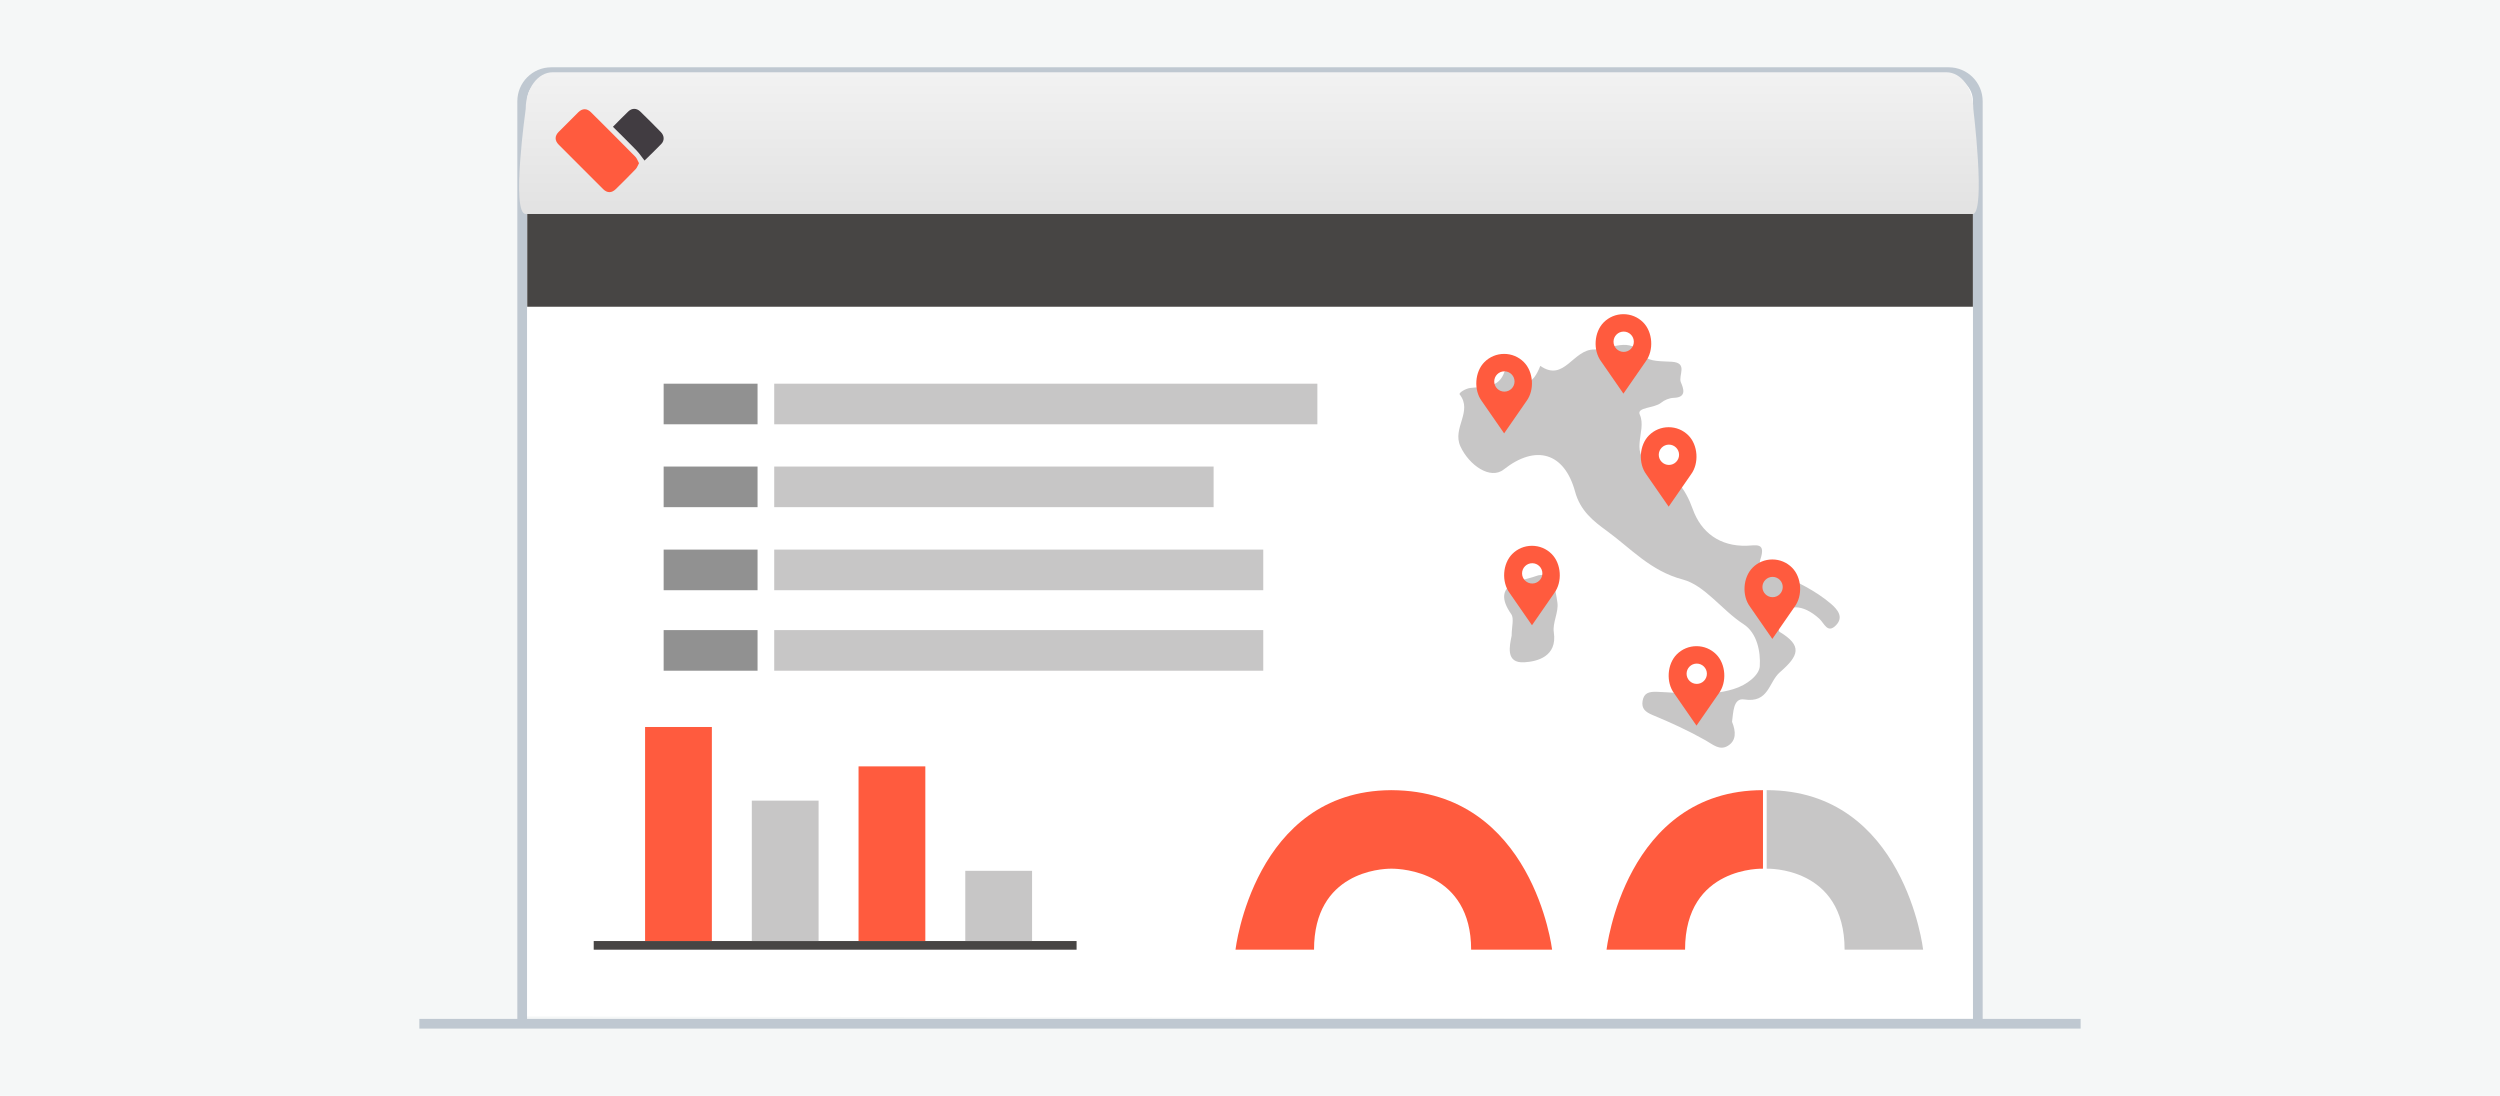 <?xml version="1.0" encoding="utf-8"?>
<!-- Generator: Adobe Illustrator 16.0.0, SVG Export Plug-In . SVG Version: 6.00 Build 0)  -->
<!DOCTYPE svg PUBLIC "-//W3C//DTD SVG 1.1//EN" "http://www.w3.org/Graphics/SVG/1.1/DTD/svg11.dtd">
<svg version="1.1" id="Livello_1" xmlns="http://www.w3.org/2000/svg" xmlns:xlink="http://www.w3.org/1999/xlink" x="0px" y="0px"
	 width="365px" height="160px" viewBox="1734.553 1071.044 365 160" enable-background="new 1734.553 1071.044 365 160"
	 xml:space="preserve">
<rect x="1734.553" y="1071.044" fill="#F5F7F7" width="365" height="160"/>
<path fill="#D0CEBD" d="M2006.176,1151.513"/>
<g>
	<g>
		<g>
			<path id="path-3_28_" fill="#FFFFFF" stroke="#BFC8D1" stroke-width="1.417" stroke-linecap="square" d="M1810.791,1219.446
				v-133.618c0-2.35,1.902-4.251,4.25-4.251h204.023c2.346,0,4.25,1.901,4.25,4.251v133.96"/>
		</g>
		<path id="Line_29_" fill="none" stroke="#BFC8D1" stroke-width="1.417" stroke-linecap="square" d="M1796.488,1220.511h241.127"
			/>
	</g>
	<linearGradient id="SVGID_1_" gradientUnits="userSpaceOnUse" x1="1916.898" y1="1081.598" x2="1916.898" y2="1102.287">
		<stop  offset="0" style="stop-color:#F2F2F2"/>
		<stop  offset="1" style="stop-color:#E2E2E2"/>
	</linearGradient>
	<path fill="url(#SVGID_1_)" d="M2022.658,1102.287h-211.352c-2.166,0,0-15.332,0-15.332c0-2.96,1.756-5.357,3.922-5.357h203.508
		c2.166,0,3.922,2.397,3.922,5.357C2022.658,1086.955,2024.443,1101.624,2022.658,1102.287z"/>
	<path fill="#D0CEBD" d="M2013.303,1152.683"/>
	<g>
		<path fill-rule="evenodd" clip-rule="evenodd" fill="#FF5B3E" d="M1827.85,1094.873c-0.188,0.34-0.287,0.652-0.49,0.864
			c-0.949,0.989-1.92,1.956-2.9,2.915c-0.604,0.592-1.252,0.598-1.855-0.002c-2.168-2.156-4.328-4.318-6.482-6.486
			c-0.596-0.602-0.596-1.26-0.01-1.857c0.947-0.967,1.904-1.922,2.869-2.869c0.605-0.594,1.26-0.595,1.855-0.002
			c2.168,2.157,4.332,4.316,6.477,6.494C1827.551,1094.17,1827.664,1094.535,1827.85,1094.873z"/>
		<path fill-rule="evenodd" clip-rule="evenodd" fill="#413C41" d="M1824.041,1089.555c0.785-0.785,1.5-1.533,2.25-2.246
			c0.529-0.504,1.215-0.496,1.742,0.018c1.02,0.988,2.025,1.995,3.018,3.014c0.496,0.511,0.535,1.213,0.061,1.711
			c-0.82,0.859-1.688,1.678-2.457,2.434c-0.393-0.499-0.75-1.045-1.195-1.508
			C1826.352,1091.828,1825.205,1090.716,1824.041,1089.555z"/>
	</g>
	<rect x="1811.529" y="1102.287" fill="#474544" width="211.064" height="13.541"/>
</g>
<g>
	<path fill="#FF5B3E" d="M1980.572,1209.699h-11.466c0,0,2.697-23.292,22.843-23.292v11.466
		C1991.949,1197.873,1980.572,1197.469,1980.572,1209.699z"/>
	<path fill="#C7C6C6" d="M2003.865,1209.699h11.466c0,0-2.697-23.292-22.843-23.292v11.466
		C1992.488,1197.873,2003.865,1197.469,2003.865,1209.699z"/>
</g>
<path fill="#FF5B3E" d="M1937.778,1186.409v-0.002c-0.028,0-0.055,0.001-0.084,0.002c-0.028-0.001-0.056-0.002-0.086-0.002v0.002
	c-19.989,0.133-22.674,23.29-22.674,23.29h11.467c0-11.363,9.814-11.819,11.207-11.827v0.001c0,0,0.035-0.001,0.086-0.001
	c0.049,0,0.084,0.001,0.084,0.001v-0.001c1.418,0.007,11.561,0.451,11.561,11.827h11.822
	C1961.161,1209.699,1958.392,1186.538,1937.778,1186.409z"/>
<g>
	<rect x="1821.235" y="1208.435" fill="#474544" width="70.5" height="1.265"/>
	<rect x="1828.735" y="1177.185" fill="#FF5B3E" width="9.75" height="31.25"/>
	<rect x="1844.317" y="1187.935" fill="#C7C6C6" width="9.75" height="20.5"/>
	<rect x="1859.901" y="1182.935" fill="#FF5B3E" width="9.75" height="25.5"/>
	<rect x="1875.485" y="1198.185" fill="#C7C6C6" width="9.75" height="10.25"/>
</g>
<g>
	<rect x="1831.445" y="1127.063" fill="#919191" width="13.711" height="5.928"/>
	<rect x="1847.588" y="1127.063" fill="#C7C6C6" width="79.302" height="5.928"/>
	<rect x="1847.588" y="1139.16" fill="#C7C6C6" width="64.153" height="5.93"/>
	<rect x="1831.445" y="1139.16" fill="#919191" width="13.711" height="5.93"/>
	<rect x="1847.588" y="1151.285" fill="#C7C6C6" width="71.4" height="5.93"/>
	<rect x="1831.445" y="1151.285" fill="#919191" width="13.711" height="5.93"/>
	<rect x="1847.588" y="1163.038" fill="#C7C6C6" width="71.4" height="5.93"/>
	<rect x="1831.445" y="1163.038" fill="#919191" width="13.711" height="5.93"/>
</g>
<g>
	<g>
		<path fill="#C7C6C6" d="M2001.862,1159.189c-2.303-1.963-5.026-3.238-7.767-4.464c-1.021-0.455-3.019-0.542-2.532-1.992
			c0.852-2.544-0.61-2.056-1.968-2.013c-3.935,0.123-6.686-1.932-7.905-5.362c-1.061-2.967-2.734-5.14-5.481-6.173
			c-4.217-1.582-1.105-5.146-2.246-7.603c-0.505-1.106,2.113-0.913,3.103-1.731c0.486-0.404,1.217-0.705,1.847-0.721
			c1.992-0.057,1.395-1.436,1.047-2.274c-0.412-0.987,1.102-2.839-1.322-2.995c-1.354-0.091-3.305,0.006-3.918-0.801
			c-2.347-3.073-4.832-0.938-7.397-0.99c-3.118-0.057-4.39,4.839-7.887,2.388c-1.063,2.72-2.386,3.336-4.208,0.563
			c-0.074-0.104-0.933,0.052-0.991,0.218c-0.834,2.618-3.106,2.197-5.044,2.449c-0.704,0.094-1.697,0.725-1.529,0.938
			c1.949,2.497-1.12,4.896,0.106,7.582c1.255,2.743,4.366,4.936,6.336,3.375c4.639-3.665,8.839-2.516,10.41,3.241
			c0.757,2.793,2.663,4.3,4.622,5.722c3.53,2.57,6.388,5.867,11.123,7.113c3.207,0.854,5.702,4.479,8.838,6.507
			c2,1.287,2.515,4.045,2.384,6.146c-0.073,1.257-1.807,2.726-3.866,3.348c-3.77,1.142-7.447,0.523-11.158,0.388
			c-1.168-0.036-1.893,0.167-2.088,1.331c-0.186,1.126,0.408,1.62,1.468,2.063c2.626,1.087,5.229,2.279,7.697,3.675
			c1.108,0.621,2.079,1.566,3.303,0.807c1.218-0.762,1.175-2.053,0.592-3.501c0.19-1.227,0.128-3.517,1.767-3.26
			c3.622,0.573,3.555-2.529,5.221-3.974c2.798-2.428,3.311-3.874-0.048-5.896c-0.26-0.155-0.108-1.3,0.117-1.896
			c0.832-2.243,3.247-2.243,5.699-0.006c0.716,0.657,1.186,2.221,2.427,0.933
			C2003.771,1161.128,2002.827,1160.018,2001.862,1159.189z"/>
		<path fill="#C7C6C6" d="M1958.704,1155.183c-1.663,0.647-6.705,0.952-3.509,5.531c0.438,0.624,0.06,1.813,0.06,3.134
			c-0.301,1.481-0.931,4.055,1.844,3.892c1.847-0.107,4.846-0.814,4.312-4.374c-0.215-1.389,0.729-2.955,0.523-4.346
			C1961.665,1157.178,1961.264,1154.184,1958.704,1155.183z"/>
	</g>
</g>
<path fill="#FF5B3E" d="M1957.03,1123.904c-0.768-0.769-1.788-1.191-2.874-1.191c-1.085,0-2.104,0.423-2.873,1.191
	c-1.421,1.418-1.597,4.091-0.383,5.71l3.256,4.7l3.251-4.694C1958.627,1127.995,1958.45,1125.322,1957.03,1123.904z
	 M1954.194,1128.222c-0.817,0-1.483-0.665-1.483-1.482c0-0.818,0.666-1.483,1.483-1.483s1.483,0.665,1.483,1.483
	C1955.678,1127.557,1955.012,1128.222,1954.194,1128.222z"/>
<path fill="#FF5B3E" d="M1974.447,1118.102c-0.768-0.767-1.789-1.189-2.874-1.189c-1.084,0-2.104,0.423-2.873,1.189
	c-1.42,1.42-1.596,4.093-0.382,5.711l3.255,4.701l3.251-4.694C1976.043,1122.194,1975.867,1119.521,1974.447,1118.102z
	 M1971.612,1122.421c-0.819,0-1.485-0.666-1.485-1.483s0.666-1.483,1.485-1.483c0.815,0,1.481,0.666,1.481,1.483
	S1972.428,1122.421,1971.612,1122.421z"/>
<path fill="#FF5B3E" d="M1981.052,1134.606c-0.769-0.768-1.788-1.19-2.873-1.19s-2.106,0.423-2.874,1.19
	c-1.42,1.42-1.596,4.092-0.382,5.711l3.256,4.7l3.25-4.694C1982.648,1138.698,1982.472,1136.026,1981.052,1134.606z
	 M1978.217,1138.925c-0.819,0-1.485-0.666-1.485-1.482c0-0.818,0.666-1.484,1.485-1.484c0.815,0,1.481,0.666,1.481,1.484
	C1979.698,1138.259,1979.032,1138.925,1978.217,1138.925z"/>
<path fill="#FF5B3E" d="M1996.187,1153.916c-0.769-0.768-1.788-1.19-2.873-1.19s-2.106,0.423-2.874,1.19
	c-1.42,1.419-1.596,4.091-0.382,5.711l3.256,4.7l3.25-4.694C1997.783,1158.007,1997.606,1155.335,1996.187,1153.916z
	 M1993.351,1158.233c-0.818,0-1.484-0.665-1.484-1.482c0-0.818,0.666-1.483,1.484-1.483c0.816,0,1.482,0.665,1.482,1.483
	C1994.833,1157.568,1994.167,1158.233,1993.351,1158.233z"/>
<path fill="#FF5B3E" d="M1985.114,1166.575c-0.769-0.769-1.788-1.191-2.873-1.191s-2.105,0.423-2.874,1.191
	c-1.42,1.419-1.596,4.091-0.382,5.71l3.256,4.7l3.25-4.694C1986.711,1170.666,1986.534,1167.994,1985.114,1166.575z
	 M1982.279,1170.893c-0.819,0-1.485-0.665-1.485-1.482c0-0.818,0.666-1.483,1.485-1.483c0.816,0,1.481,0.665,1.481,1.483
	C1983.761,1170.228,1983.096,1170.893,1982.279,1170.893z"/>
<path fill="#FF5B3E" d="M1961.093,1151.921c-0.768-0.769-1.787-1.191-2.872-1.191c-1.086,0-2.106,0.423-2.875,1.191
	c-1.42,1.419-1.596,4.091-0.381,5.71l3.256,4.7l3.25-4.694C1962.69,1156.012,1962.514,1153.34,1961.093,1151.921z
	 M1958.258,1156.238c-0.818,0-1.484-0.665-1.484-1.482c0-0.818,0.666-1.483,1.484-1.483c0.816,0,1.482,0.665,1.482,1.483
	C1959.74,1155.573,1959.074,1156.238,1958.258,1156.238z"/>
</svg>
